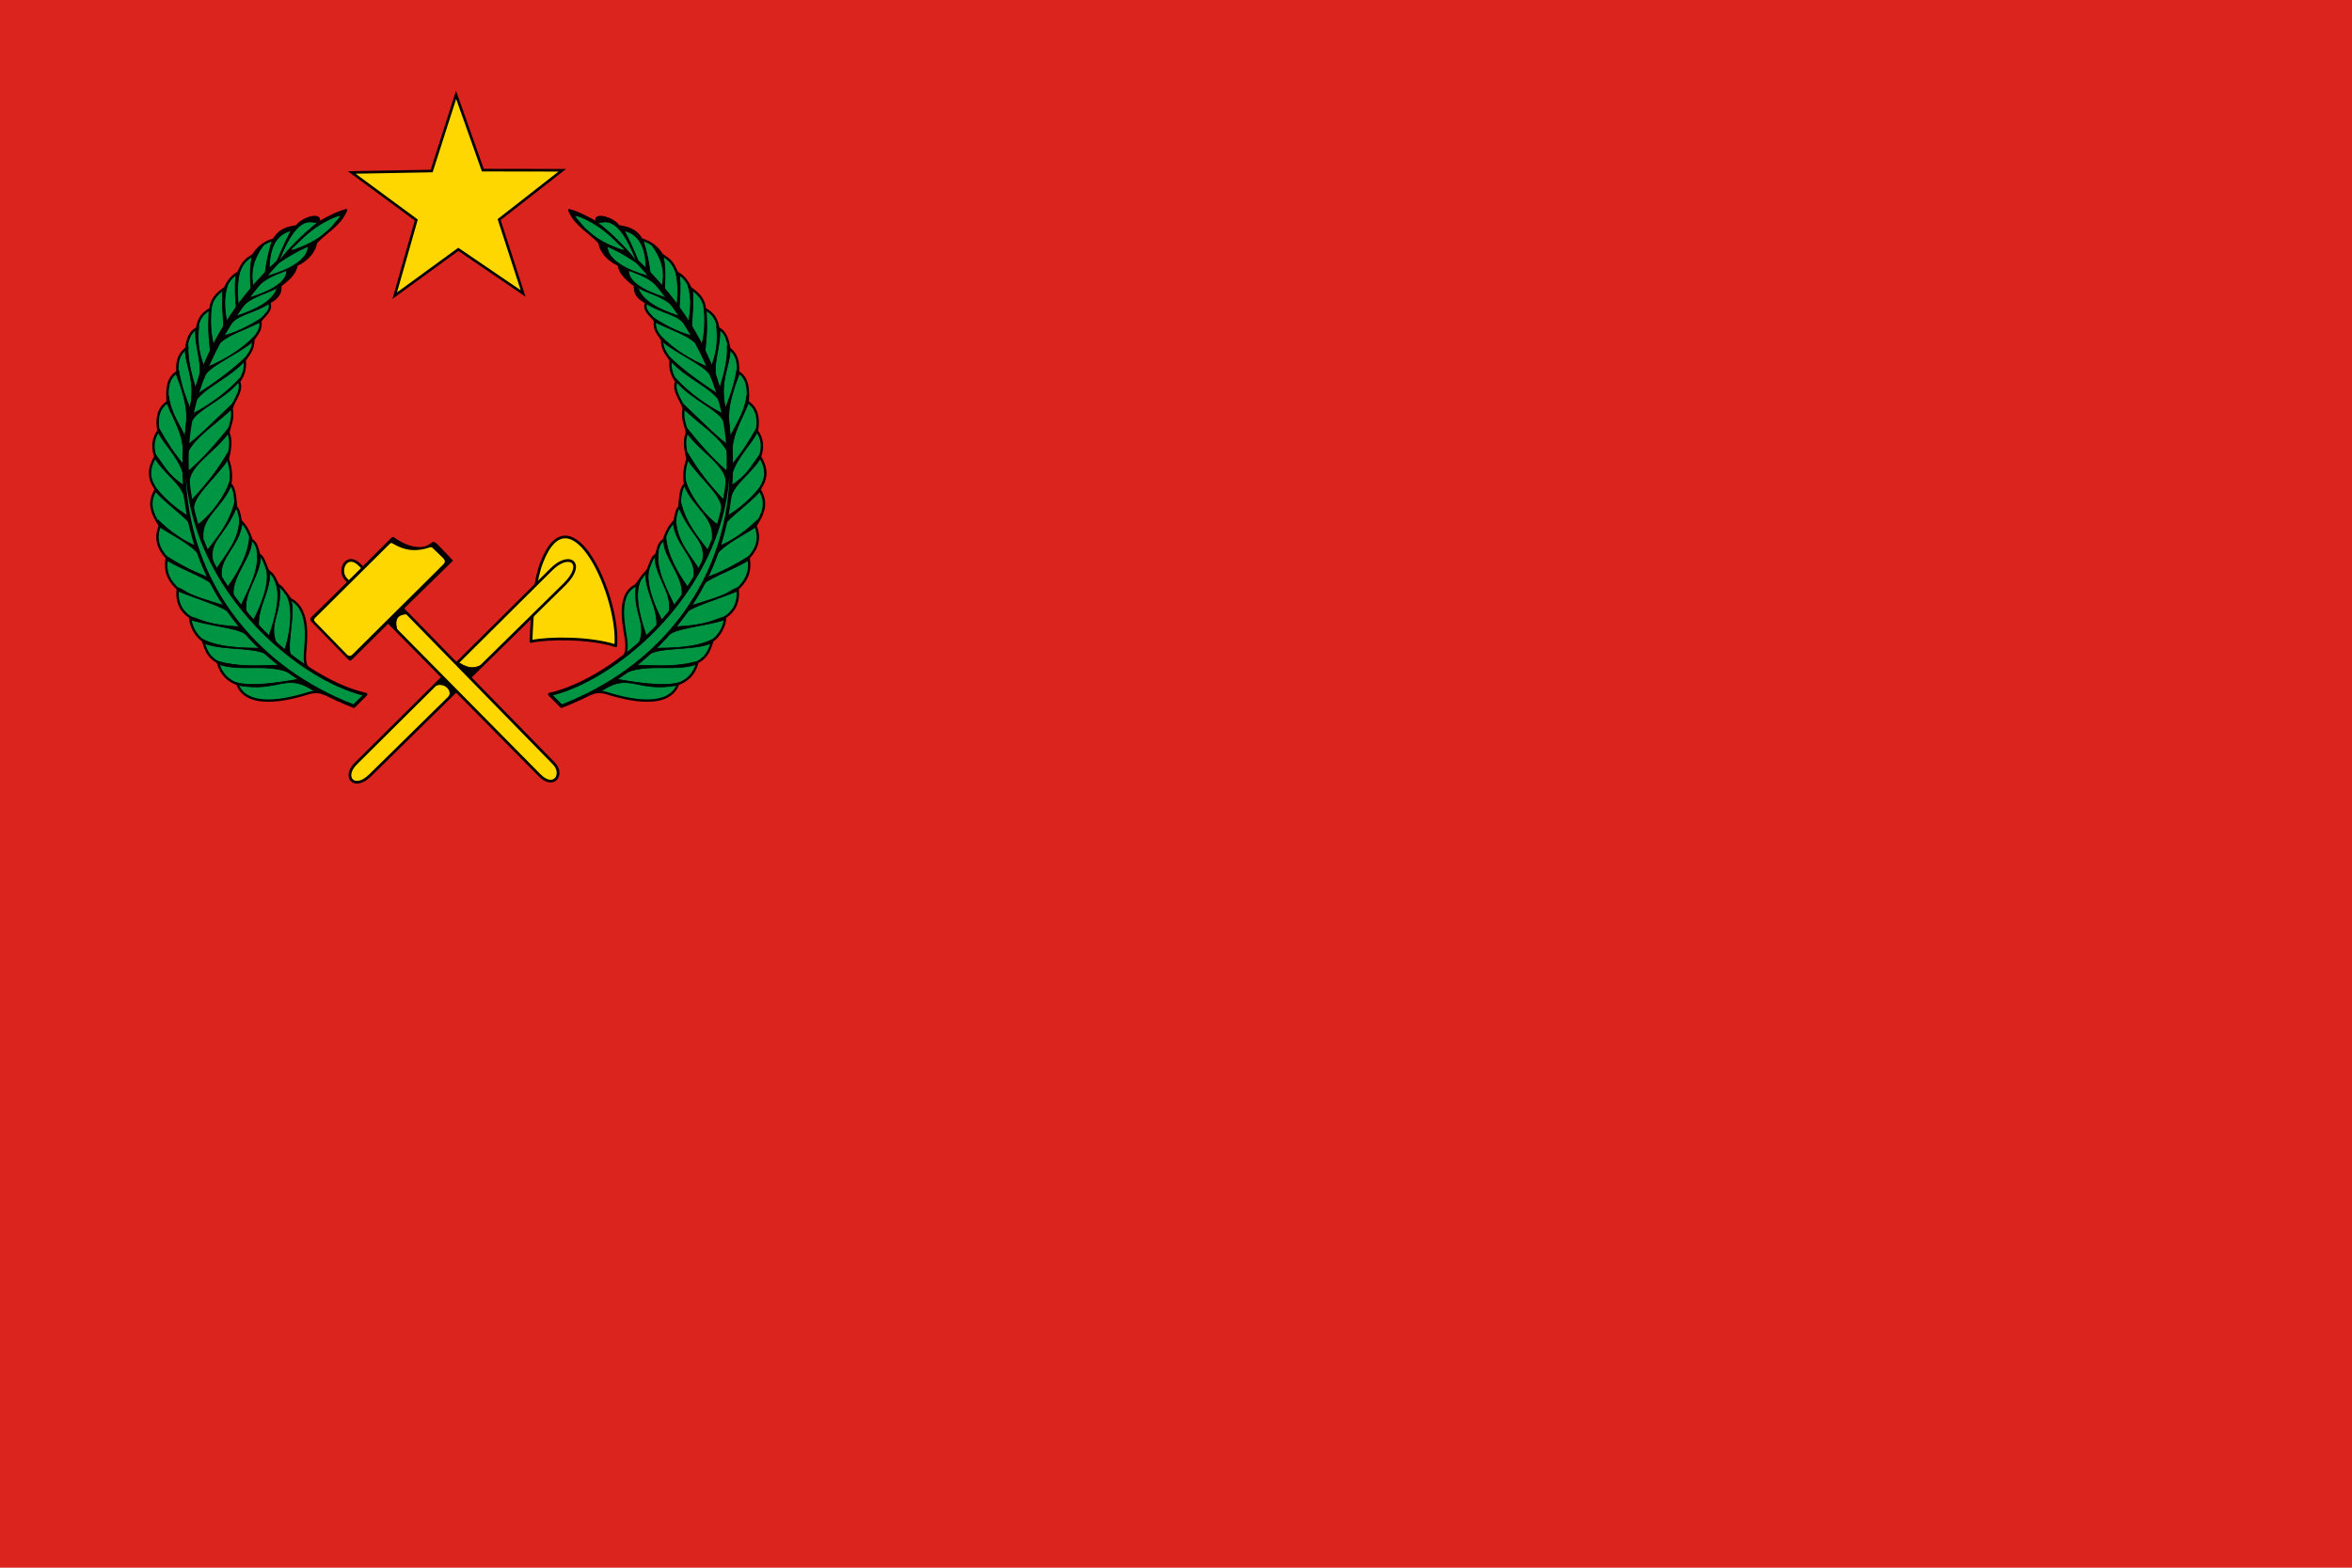 <svg height="600" width="900" xmlns="http://www.w3.org/2000/svg"><path d="M0 0h900v600H0z" fill="#dc241f" fill-rule="evenodd"/><g stroke="#000"><path d="M237.407 252.094c2.411-1.112 2.35-3.46 2.31-5.8-.245-4.626-4.527-18.213 3.419-22.16 1.515-1.532 1.87-2.991 4.55-5.706 1.084-2.05 1.886-5.713 3.324-5.94.832-2.139.798-4.505 2.994-5.848 1.783-5.132 2.916-5.756 4.196-7.402.63-3.766 1.116-4.57 1.745-5.14.359-3.226.305-7.071 2.216-8.864-.6-3.639-.13-6.386.896-9.525-.662-3.363-1.585-6.727-.189-10.09-.546-2.993-2.025-5.287-1.226-9.29-.998-3.439-4.33-6.772-2.829-10.325-1.74-2.344-2.564-5.012-2.169-8.11-1.525-2.307-3.446-4.302-3.3-7.922-1.333-2.087-3.247-3.792-2.688-7.12-1.522-2.246-4.724-4.03-3.348-7.072-2.421-1.354-4.648-2.868-4.29-6.507-4.849-3.454-5.85-5.77-6.295-7.922-3.822-1.62-6.987-5.225-7.332-8.487-3.85-4.134-9.12-6.63-11.552-12.4 3.476.871 7.137 2.913 10.797 4.95-2.354-4.407 6.25-1.893 8.016 1.179 3.294.51 6.547 1.148 8.794 5.045 4.12 1.196 6.308 3.411 7.898 5.941 3.42 2.126 4.003 3.023 5.752 6.79 2.534 1.323 4.003 3.518 5.163 5.965 3.002 1.97 5.222 4.385 5.47 7.921 3.66 1.851 4.635 4.507 5.116 7.426 2.845 1.273 3.643 4.37 4.196 7.686 3.457 2.753 3.362 5.886 3.395 9.006 3.93 2.388 3.946 6.847 3.678 11.458 2.76 1.85 4.53 4.853 3.536 11.08 2.122 2.942 2.389 6.269 1.18 9.902 3.39 5.607 1.96 9.233-.237 12.542 3.31 5.094 1.407 9.429-1.508 13.863 2.001 4.877.566 8.812-2.64 12.26 1.024 6.093-1.405 9.17-4.197 11.929.541 5.134-1.3 8.529-4.715 10.774-.21 3.609-2.222 7.07-4.904 9.03-1.042 3.089-1.773 6.11-5.73 8.227-.606 2.279-2.08 6.403-7.425 8.322-2.347 6.658-11.077 8.259-25.368 4.103-2.401-.708-4.675-1.722-7.921-.378z" fill="#009543" stroke-linejoin="round" stroke-width=".912"/><path d="M244.62 245.87c2.883-7.8-2.354-10.953-1.272-21.453l1.886-2.547c-2.612 5.302-.755 13.387 2.216 21.831zM251.316 239.6c.184-7.868-4.119-12.215-4.338-20.229l1.462-1.886c-1.669 5.46 1.906 14.285 4.904 19.992zM255.937 234.507c1.62-7.344-5.162-13.744-5.375-21.407l1.414-2.169c-1.247 7.203 3.361 14.708 6.177 21.124zM260.982 227.623c.561-7.129-7.216-14.582-6.978-20.558l.802-1.65c.343 6.998 4.8 14.3 8.345 19.237zM265.415 221.069c1.42-7.45-6.825-11.867-7.828-20.935l1.038-2.075c-.212 8.32 5.24 14.073 8.723 19.568zM268.81 214.845c1.514-8.152-4.332-9.305-8.912-20.323l.613-2.263c1.983 8.08 6.396 13.099 10.326 18.248zM272.534 205.933c.78-8.092-7.333-11.712-10.656-20.04l.566-1.46c1.248 4.165 6.055 11.918 12.024 16.313zM276.07 195.418c1.088-5.042-8.123-12.247-12.872-19.285l-.235-3.112c4.157 7.256 8.757 12.818 13.957 18.342zM277.863 184.81c.06-6.544-9.492-11.591-14.853-18.861l-.566-2.546c5.481 6.797 10.279 12.225 15.89 17.068zM278.24 172.739c-2.821-5.636-10.88-10.723-16.409-16.032l-1.132-2.735c5.976 5.504 11.978 11.82 17.588 16.173zM277.108 161.8c-1.357-4.787-12.793-8.86-18.247-15.75l-.472-1.367c5.244 5.735 11.925 10.471 18.483 13.863zM275.977 154.444c-2.94-5.802-12.999-9.32-19.238-16.173l-.519-1.603c5.551 5.378 12.477 10.2 18.2 13.956zM272.299 144.92c-.608-4.46-12.808-9.02-18.814-14.24l-.848-2.264c5.452 5.679 11.757 9.263 18.2 12.07zM266.122 131.15c-4.315-3.463-8.727-4.566-15.466-7.873l-.99-1.886c6.123 3.988 11.108 6.17 15.654 7.26zM262.727 125.163c-2.674-5.036-9.716-5.016-15.843-9.29-3.063-3.18-4.26-5.672-4.02-6.227.117-.27 1.33 1.142 1.38.805 2.366 6.305 11.853 9.227 17.068 11.034z" stroke-width=".261"/><path d="M257.446 117.288c-3.2-3.743-9.576-4.914-14.711-7.827-2.062-2.454-4.883-4.605-5.821-7.509l3.699 1.662c-.372 5.384 10.072 9.196 14.805 10.468z" stroke-width=".261"/><path d="M251.93 109.933c-4.524-4.804-10.027-5.443-15.042-8.157-2.775-2.246-6.025-3.751-7.326-8.297l2.823.94c.316 6.706 12.319 10.462 16.48 11.412z" stroke-width=".261"/><path d="M218.603 80.695c.611.006 1.84.57 3.275 1.393 1.43.65 6.06 3.188 7.03 3.258 6.11 4.828 11.83 10.782 15.394 15.728-3.325-2.26-9.726-6.454-14.817-7.689-1.12-2.343-7.061-6.678-9.302-9.294-2.128-2.485-2.366-3.404-1.58-3.396zm1.792 1.873c-1.015.043.993 1.902 1.515 2.582 3.916 5.1 8.934 7.76 13.937 9.734 5.581 2.202 2.041-.402 1.23-1.23-3.614-3.69-7.625-7.197-13-9.742-2.133-1.01-3.22-1.363-3.682-1.344z" stroke-width=".261"/><path d="M244.102 99.512c-1.8-4.36-3.654-8.403-5.847-12.448-.653-.217-1.51-.324-2.02-.913-1.506-1.744-9.384-4.713-7.254-1.105 1.627.78 7.032-4.463 14.414 14.56z" stroke-width=".261"/><path d="M229.61 264.824c11.36-8.036 13.393.344 29.54-2.534l.6-1c-5.687 1.436-14.264.343-24.473-1.467l-6.753 3.856zM236.21 259.29c9.247-6.536 20.92-1.717 30.474-5.069l.334-1.133c-8.143 2.19-14.138 1.759-23.94 1.467zM246.68 251.554c4.168-4.447 17.777-2.249 25.472-5.334l.534-1.534c-5.945 2.972-13.666 3.38-22.272 3.4zM254.815 244.22c1.474-3.86 14.377-4.342 22.472-7.003l.2-1.267c-5 1.465-6.888 3.29-18.938 3.935zM262.483 234.884c.012-2 12.418-5.654 19.538-8.602v-1.334c-4.687 1.989-.935 1.868-17.67 6.868zM269.018 224.214c-.187-2.05 11.175-6.02 17.138-9.602l.133-1.534c-4.94 3.056-10.083 5.891-16.604 8.202zM274.353 211.878c4.148-4.364 9.665-6.812 14.603-10.069l.867-2.867c-4.314 4.444-10.524 8.58-14.403 9.936zM290.69 188.206c-4.12 4.527-9.546 8.182-12.87 11.87l.4-2.534c4.993-2.983 8.853-6.532 12.07-10.403zM279.62 190.94l.468-5.268c5.881-3.823 7.707-7.78 10.602-11.67l.2 1.534c-3.612 5.966-10.712 10.125-11.27 15.404zM280.354 180.67c1.96-5.892 6.982-10.454 9.402-15.203l-.4-1.333c-2.83 4.974-5.91 9.825-9.802 14.27zM280.354 175.67c-1.096-8.437 3.346-14.466 6.002-21.272l-.6-3c-.791 6.847-4.677 11.726-7.202 17.47zM279.287 164.267c-.556-4.311-1.413-8.143 3.668-21.405l-1.067-1.067c-.925 5.724-2.756 10.692-4.734 15.537zM277.354 155.332c-1.8-10.471 1.942-15.189 2.067-21.339l-1.134-1.6c.258 5-1.182 11.18-3.267 17.204zM274.42 145.33c-2.157-5.254 1.49-12.643 1-19.272l-1.2-1.133c.669 6.773-.32 10.929-2.134 15.67zM269.752 134.927c1.092-10.038.602-11.936.533-16.004l-.867-1c.479 5.307.232 10.251-1.067 14.67zM264.684 124.791c.294-4.692.718-9.45.333-13.803l-1.8-1.8c.915 3.184 1.626 6.728.267 13.936zM259.883 117.923c.337-3.84.566-7.817.2-12.536l-1.6-1.467c1.257 4.84.823 9.306.533 13.803zM254.348 110.455c.094-3.947.486-7.681-.6-12.47l-4.268-4.134c3.213 4.47 5.355 9.415 3.801 16.003zM248.88 104.987c-.446-4.003-1.358-8.51-2.734-12.937-1.53-1.39-4.898-5.057-8-5.038-.422.002.869.972.399 1.17 1.9.562 8.717 1.834 8.668 14.87z" stroke-width=".261"/><path d="m214.868 270.295-4.526-4.527c35.983-7.855 113.47-79.668 33.383-165.784 57.226 53.185 45.528 141.565-28.857 170.31z" fill="#009543" stroke-linejoin="round" stroke-width="1.277"/></g><g stroke="#000"><path d="M118.991 256.432c-2.411-1.112-2.35-3.46-2.31-5.8.245-4.626 2.358-17.365-5.587-21.312-2.107-2.94-3.719-5.217-4.574-5.28-1.31-2.068-1.289-3.656-3.937-5.612-1.085-2.05-1.886-5.713-3.324-5.94-.833-2.139-.799-4.505-2.995-5.848-1.783-5.132-2.916-5.756-4.196-7.402-.629-3.766-1.116-4.57-1.745-5.14-.359-3.226-.305-7.071-2.216-8.864.6-3.639.13-6.386-.896-9.525.662-3.363 1.585-6.727.189-10.09.547-2.993 2.025-5.287 1.226-9.29.998-3.439 4.33-6.772 2.829-10.325 1.741-2.344 2.564-5.012 2.169-8.11 1.525-2.307 3.446-4.302 3.3-7.922 1.333-2.087 3.247-3.792 2.688-7.12 1.522-2.246 4.725-4.03 3.348-7.072 2.421-1.354 4.648-2.868 4.29-6.507 4.849-3.454 5.851-5.77 6.295-7.922 3.822-1.62 6.988-5.225 7.332-8.487 3.851-4.134 9.12-6.63 11.553-12.4-3.477.871-7.138 2.913-10.798 4.95 2.354-4.407-6.25-1.893-8.016 1.179-3.293.51-6.547 1.148-8.794 5.045-4.12 1.196-6.308 3.411-7.897 5.941-3.421 2.126-4.004 3.023-5.753 6.79-2.534 1.323-4.002 3.518-5.163 5.965-3.002 1.97-5.222 4.385-5.47 7.921-3.66 1.851-4.634 4.507-5.116 7.426-2.844 1.273-3.643 4.37-4.196 7.686-3.456 2.753-3.362 5.886-3.395 9.006-3.93 2.388-3.946 6.847-3.678 11.458-2.759 1.85-4.53 4.853-3.536 11.08-2.122 2.942-2.388 6.269-1.179 9.902-3.39 5.607-1.961 9.233.236 12.542-3.31 5.094-1.407 9.429 1.509 13.863-2.002 4.877-.567 8.812 2.64 12.26-1.025 6.093 1.404 9.17 4.197 11.929-.542 5.134 1.3 8.529 4.715 10.774.209 3.609 2.221 7.07 4.904 9.03 1.041 3.089 1.772 6.11 5.728 8.227.607 2.279 2.082 6.403 7.427 8.322 2.346 6.658 11.076 8.259 25.367 4.103 2.401-.708 4.676-1.722 7.922-.378z" fill="#009543" stroke-linejoin="round" stroke-width=".912"/><path d="M111.73 251.623c-2.825-2.975 1.856-17.859-.613-22.35-.504-.422-1.453-1.496-1.195-.944 2.572 5.508.786 15.538-1.115 20.795zM105.648 245.87c-2.883-7.8 2.354-10.953 1.273-21.453l-1.886-2.547c2.611 5.302.755 13.387-2.217 21.831zM98.952 239.6c-.184-7.868 4.12-12.215 4.338-20.229l-1.462-1.886c1.669 5.46-1.906 14.285-4.903 19.992zM94.331 234.507c-1.62-7.344 5.163-13.744 5.375-21.407l-1.414-2.169c1.248 7.203-3.36 14.708-6.177 21.124zM89.286 227.623c-.56-7.129 7.217-14.582 6.978-20.558l-.801-1.65c-.344 6.998-4.801 14.3-8.346 19.237zM84.854 221.069c-1.42-7.45 6.824-11.867 7.827-20.935l-1.037-2.075c.211 8.32-5.241 14.073-8.723 19.568zM81.459 214.845c-1.515-8.152 4.331-9.305 8.911-20.323l-.613-2.263c-1.983 8.08-6.396 13.099-10.326 18.248zM77.734 205.933c-.78-8.092 7.334-11.712 10.656-20.04l-.566-1.46c-1.248 4.165-6.055 11.918-12.023 16.313zM74.198 195.418c-1.088-5.042 8.123-12.247 12.872-19.285l.236-3.112c-4.158 7.256-8.758 12.818-13.957 18.342zM72.406 184.81c-.06-6.544 9.49-11.591 14.852-18.861l.566-2.546c-5.481 6.797-10.278 12.225-15.89 17.068zM72.029 172.739c2.82-5.636 10.878-10.723 16.408-16.032l1.132-2.735c-5.975 5.504-11.978 11.82-17.588 16.173zM73.16 161.8c1.357-4.787 12.793-8.86 18.248-15.75l.471-1.367c-5.244 5.735-11.925 10.471-18.483 13.863zM74.292 154.444c2.938-5.802 12.998-9.32 19.238-16.173l.518-1.603c-5.551 5.378-12.476 10.2-18.2 13.956zM77.97 144.92c.608-4.46 12.807-9.02 18.813-14.24l.849-2.264c-5.453 5.679-11.758 9.263-18.2 12.07zM84.146 131.15c4.315-3.463 8.727-4.566 15.466-7.873l.99-1.886c-6.122 3.988-11.107 6.17-15.654 7.26zM87.541 125.163c2.674-5.036 9.716-5.016 15.843-9.29 3.064-3.18 4.26-5.672 4.02-6.227-.116-.27-1.329 1.142-1.38.805-2.366 6.305-11.853 9.227-17.068 11.034z" stroke-width=".261"/><path d="M92.822 117.288c3.201-3.743 9.577-4.914 14.712-7.827 2.062-2.454 4.882-4.605 5.82-7.509l-3.699 1.662c.372 5.384-10.072 9.196-14.805 10.468z" stroke-width=".261"/><path d="M98.34 109.933c4.522-4.804 10.026-5.443 15.04-8.157 2.776-2.246 6.025-3.751 7.326-8.297l-2.823.94c-.315 6.706-12.319 10.462-16.48 11.412z" stroke-width=".261"/><path d="M131.665 80.695c-.61.006-1.839.57-3.274 1.393-1.43.65-6.06 3.188-7.03 3.258-6.11 4.828-11.83 10.782-15.395 15.728 3.326-2.26 9.726-6.454 14.817-7.689 1.12-2.343 7.061-6.678 9.302-9.294 2.129-2.485 2.366-3.404 1.58-3.396zm-1.792 1.873c1.015.043-.992 1.902-1.515 2.582-3.916 5.1-8.933 7.76-13.937 9.734-5.58 2.202-2.04-.402-1.23-1.23 3.615-3.69 7.626-7.197 13-9.742 2.133-1.01 3.22-1.363 3.682-1.344z" stroke-width=".261"/><path d="M106.166 99.512c1.8-4.36 3.654-8.403 5.847-12.448.653-.217 1.511-.324 2.02-.913 1.507-1.744 9.384-4.713 7.254-1.105-1.627.78-7.031-4.463-14.414 14.56z" stroke-width=".261"/><path d="M120.66 264.824c-11.361-8.036-13.395.344-29.541-2.534l-.6-1c5.686 1.436 14.263.343 24.472-1.467l6.753 3.856zM114.058 259.29c-9.247-6.536-20.92-1.717-30.474-5.069l-.333-1.133c8.142 2.19 14.137 1.759 23.938 1.467zM103.589 251.554c-4.168-4.447-17.778-2.249-25.473-5.334l-.533-1.534c5.945 2.972 13.665 3.38 22.271 3.4zM95.453 244.22c-1.473-3.86-14.377-4.342-22.472-7.003l-.2-1.267c5 1.465 6.888 3.29 18.938 3.935zM87.785 234.884c-.012-2-12.418-5.654-19.538-8.602v-1.334c4.688 1.989.936 1.868 17.67 6.868zM81.25 224.214c.187-2.05-11.175-6.02-17.137-9.602l-.134-1.534c4.94 3.056 10.083 5.891 16.604 8.202zM75.915 211.878c-4.148-4.364-9.664-6.812-14.603-10.069l-.867-2.867c4.315 4.444 10.525 8.58 14.404 9.936zM59.578 188.206c4.12 4.527 9.546 8.182 12.87 11.87l-.4-2.534c-4.992-2.983-8.852-6.532-12.07-10.403zM70.648 190.94l-.467-5.268c-5.882-3.823-7.708-7.78-10.603-11.67l-.2 1.534c3.613 5.966 10.713 10.125 11.27 15.404zM69.914 180.67c-1.96-5.892-6.981-10.454-9.402-15.203l.4-1.333c2.831 4.974 5.911 9.825 9.802 14.27zM69.914 175.67c1.096-8.437-3.346-14.466-6.001-21.272l.6-3c.79 6.847 4.676 11.726 7.201 17.47zM70.981 164.267c.556-4.311 1.413-8.143-3.668-21.405l1.067-1.067c.925 5.724 2.756 10.692 4.735 15.537zM72.915 155.332c1.8-10.471-1.942-15.189-2.067-21.339l1.133-1.6c-.258 5 1.182 11.18 3.268 17.204zM75.849 145.33c2.157-5.254-1.49-12.643-1-19.272l1.2-1.133c-.67 6.773.32 10.929 2.134 15.67zM80.517 134.927c-1.093-10.038-.602-11.936-.534-16.004l.867-1c-.478 5.307-.232 10.251 1.067 14.67zM85.584 124.791c-.294-4.692-.718-9.45-.333-13.803l1.8-1.8c-.914 3.184-1.626 6.728-.266 13.936zM90.386 117.923c-.338-3.84-.566-7.817-.2-12.536l1.6-1.467c-1.257 4.84-.823 9.306-.534 13.803zM95.92 110.455c-.093-3.947-.485-7.681.6-12.47l4.268-4.134c-3.213 4.47-5.355 9.415-3.801 16.003zM101.388 104.987c.447-4.003 1.358-8.51 2.734-12.937 1.53-1.39 4.899-5.057 8.001-5.038.421.002-.87.972-.4 1.17-1.9.562-8.716 1.834-8.668 14.87z" stroke-width=".261"/><path d="m135.4 270.295 4.527-4.527c-35.984-7.855-113.47-79.668-33.384-165.784-57.226 53.185-45.528 141.565 28.857 170.31z" fill="#009543" stroke-linejoin="round" stroke-width="1.277"/></g><g stroke="#000"><path d="M203.182 245.523c.549-14.137 1.677-23.996 4.07-30.203 11.148-28.913 30.036 13.515 28.37 31.853-10.185-3.282-26.004-3.08-32.44-1.65z" fill="gold" stroke-linejoin="round" stroke-width="1.043"/><path d="m141.605 296.782 74.591-73.326c7.9-7.927 1.679-12.5-5.28-5.47l-74.78 74.27c-5.17 5.134-.57 10.462 5.47 4.526z" fill="gold" stroke-linejoin="round" stroke-width="1.043"/><path d="M184.557 254.34c-4.065 2.306-6.433.764-9.383-.896l-.801 1.226 4.95 5.045zM166.404 262.497c3.556-1.864 7.634 2.086 4.857 4.857l3.112-3.018-4.998-4.856z" stroke-width=".261"/><path d="m206.429 296.677-74.007-74.978c-3.29-3.333.232-10.64 5.365-5.387l74.18 75.923c3.902 3.993.051 10.104-5.538 4.442z" fill="gold" stroke-linejoin="round" stroke-width="1.043"/><path d="M149.777 206.008c.553-.55.607-.468 1.116-.104 5.118 3.65 10.784 4.817 13.822 2.239.98-.832 1.663-.684 2.483.17l5.986 6.232-18.871 18.471 1.934 1.934c-4.948-.008-5.303 2.74-4.201 6.735l-3.401-3.267-14.07 13.936c-.4.396-.614.606-1.267-.066l-13.87-14.27c-.92-.948-.678-1.286.09-2.03 10.192-9.875 20.178-19.976 30.249-29.98z" stroke-width=".261"/></g><path d="M121.105 237.884c-.762-.783-.449-.82 0-1.267l28.356-28.157c.261-.366.45-.127.735.044 5.51 3.251 9.919 2.834 14.065 1.54.526-.192.66-.293 1.06.094l3.862 3.74c1.061 1.028.434 1.505-.067 2.001l-34.474 34.208c-.714.708-1.105.58-1.734-.067z" fill="gold" stroke="gold" stroke-width=".912"/><path d="m200.17 112.315-24.801-16.88-24.33 17.728 8.251-28.95-24.707-18.201 30.6-.566 9.337-29.14 10.232 28.81 30.412.047-24.167 18.876z" fill="gold" stroke="#000"/></svg>